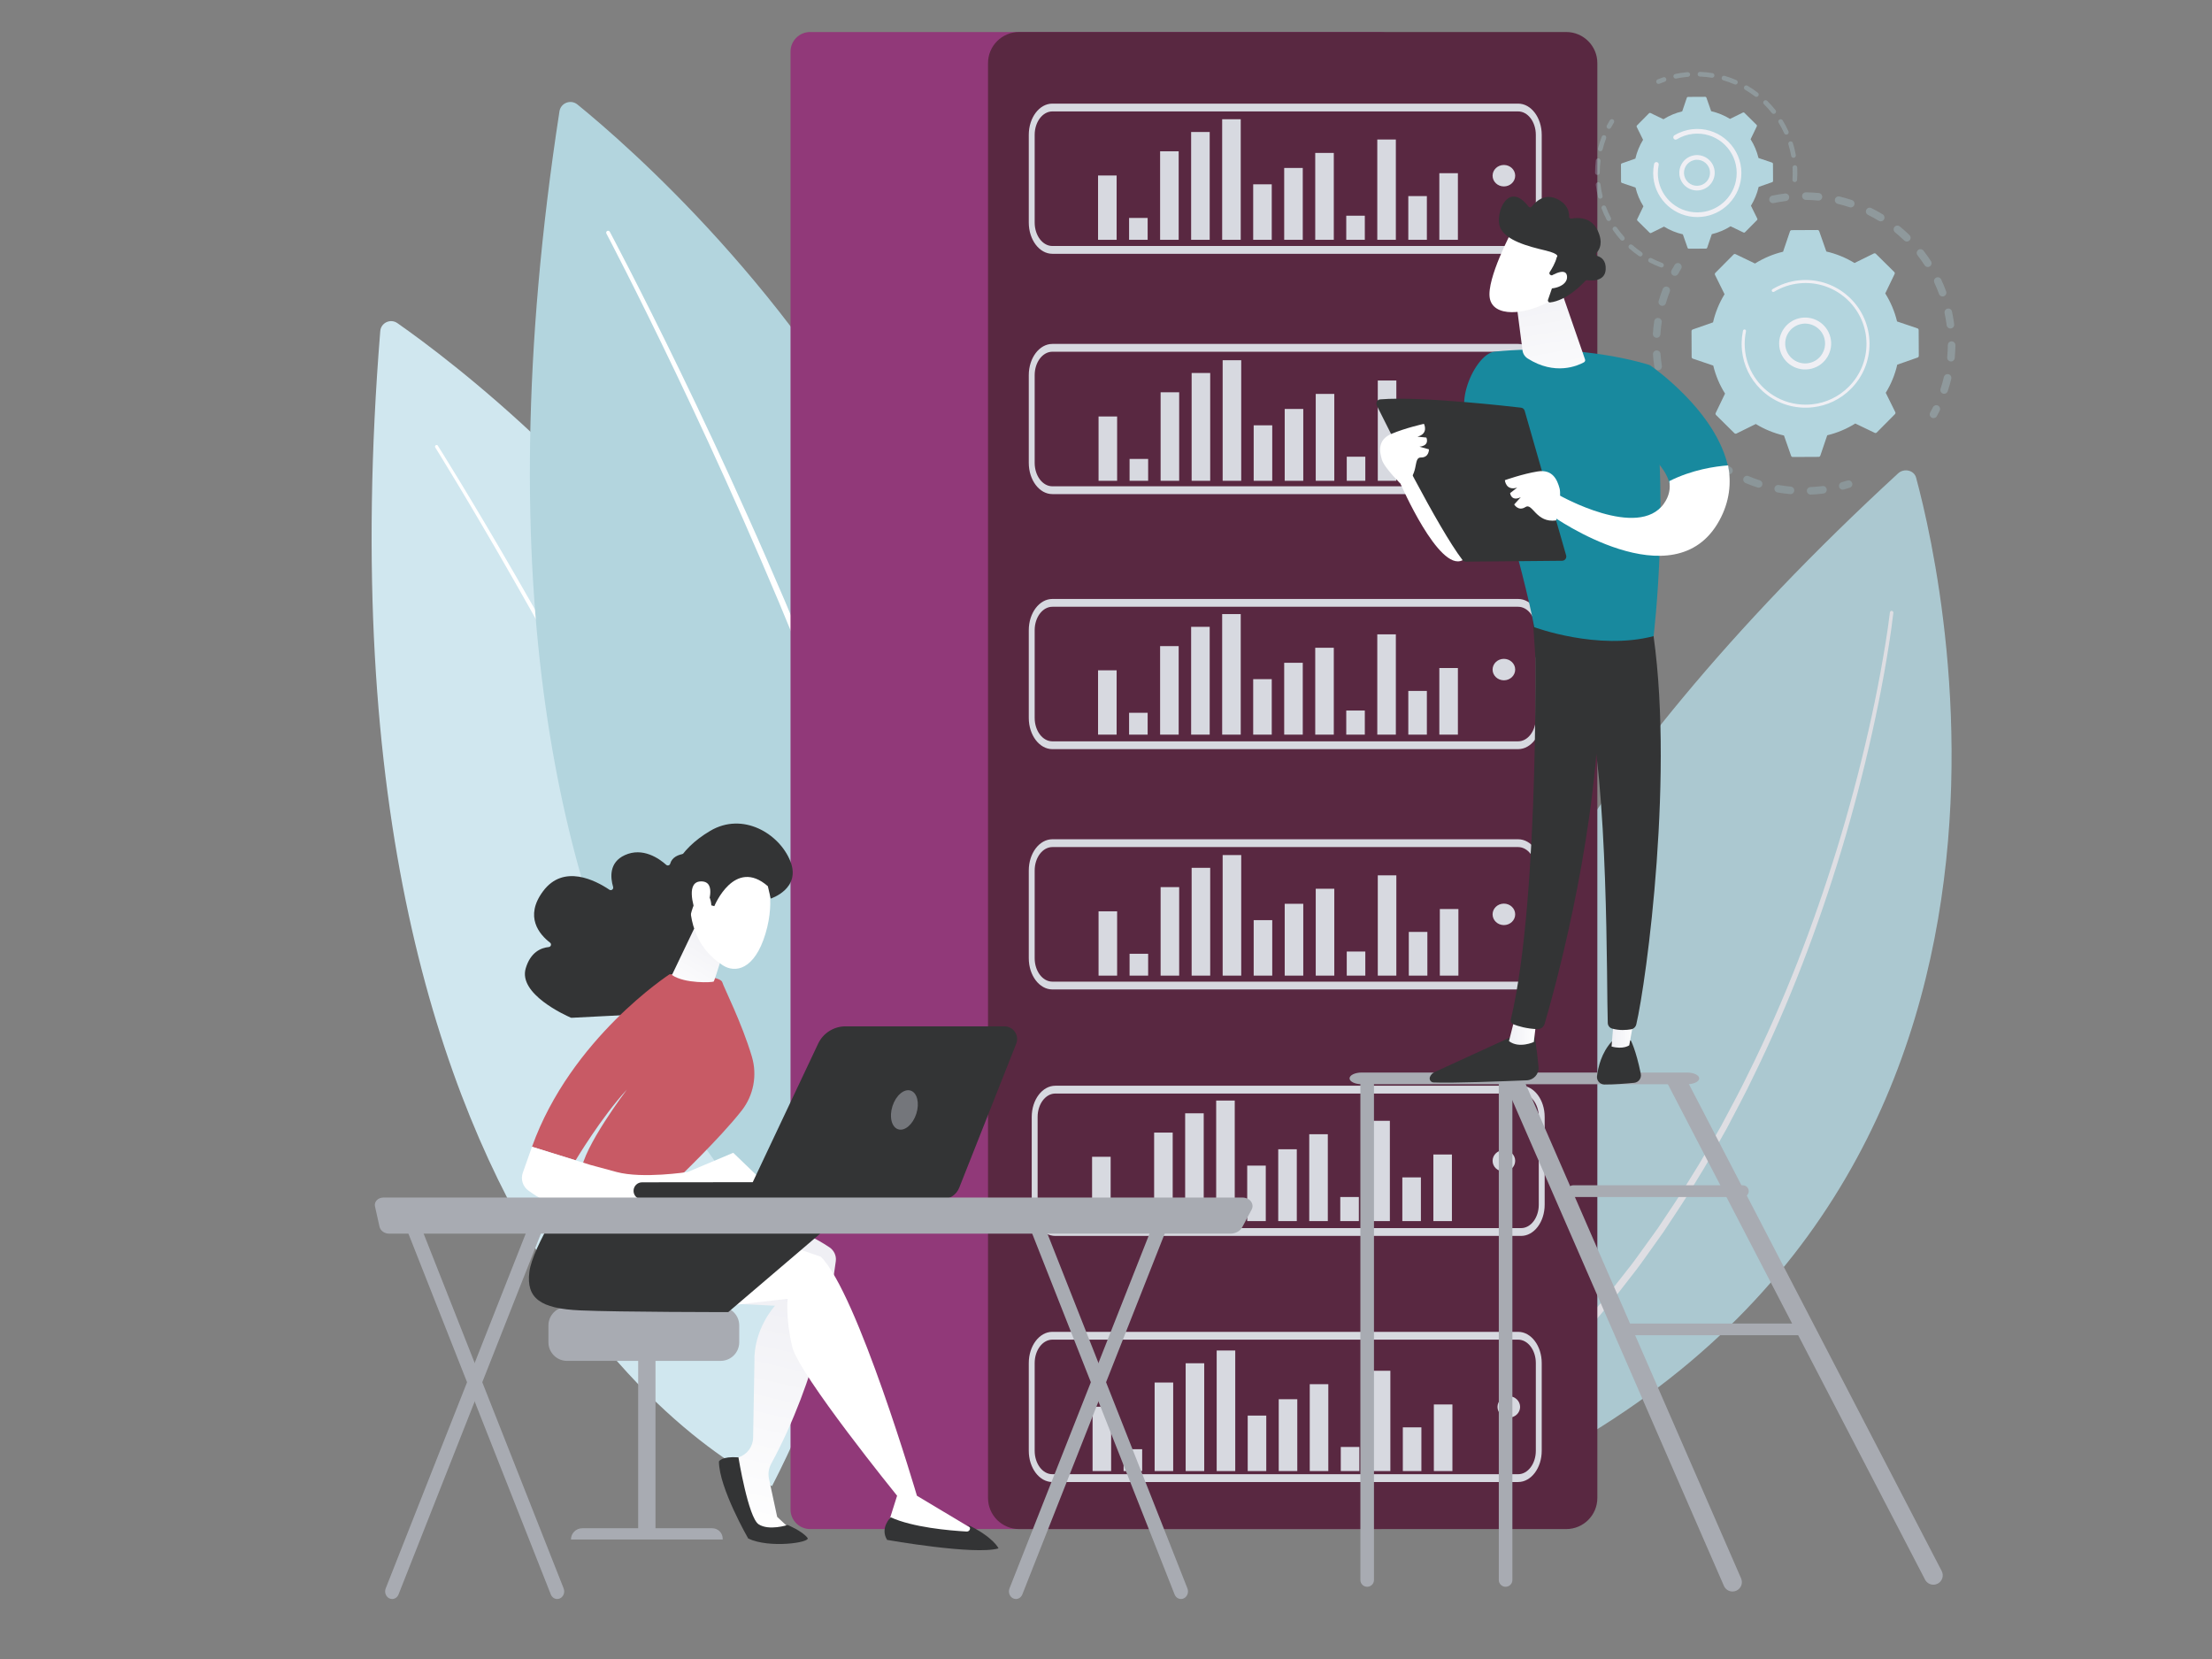 <?xml version="1.0" encoding="utf-8"?>
<svg xmlns="http://www.w3.org/2000/svg" fill="none" height="375" viewBox="0 0 500 375" width="500">
<rect x="0" y="0" width="500" height="375" fill="#808080" stroke="none"/>
<path d="M89.823 73.036C113.645 89.713 248.302 192.411 174.507 335.922C174.507 335.922 68.43 291.104 85.955 74.844C86.108 72.952 88.266 71.948 89.823 73.038V73.036Z" fill="#D0E7EF"/>
<g style="mix-blend-mode:soft-light">
<path d="M98.986 100.768C98.986 100.768 106.419 112.553 116.852 130.65C118.15 132.915 119.501 135.276 120.899 137.718C122.28 140.171 123.707 142.707 125.174 145.316C126.623 147.932 128.13 150.613 129.63 153.372C130.384 154.751 131.146 156.144 131.916 157.55C132.676 158.962 133.443 160.386 134.217 161.823C137.318 167.568 140.444 173.546 143.588 179.637C145.137 182.695 146.701 185.776 148.27 188.869C149.799 191.981 151.372 195.088 152.88 198.228C154.389 201.368 155.924 204.492 157.379 207.642C158.116 209.213 158.85 210.78 159.583 212.343C160.313 213.908 161.012 215.479 161.725 217.038C162.432 218.599 163.137 220.155 163.838 221.702C164.519 223.259 165.197 224.807 165.872 226.346C167.239 229.417 168.516 232.483 169.78 235.493C172.304 241.518 174.627 247.392 176.734 252.999C178.835 258.608 180.724 263.951 182.344 268.925C183.194 271.398 183.905 273.802 184.6 276.083C184.948 277.224 185.286 278.335 185.614 279.415C185.93 280.5 186.205 281.563 186.49 282.587C187.037 284.642 187.597 286.552 188.033 288.341C188.459 290.133 188.85 291.779 189.201 293.265C189.376 294.009 189.541 294.713 189.698 295.376C189.83 296.045 189.954 296.67 190.069 297.253C190.299 298.418 190.496 299.41 190.653 300.212C190.969 301.82 191.14 302.677 191.14 302.677C191.23 303.136 190.932 303.58 190.472 303.67C190.012 303.76 189.569 303.462 189.478 303.003V302.999L189.47 302.964C189.47 302.964 189.306 302.113 188.999 300.52C188.846 299.724 188.656 298.739 188.434 297.584C188.322 297.006 188.202 296.386 188.074 295.723C187.923 295.064 187.762 294.366 187.591 293.626C187.248 292.15 186.867 290.514 186.452 288.733C186.028 286.954 185.48 285.052 184.944 283.008C184.667 281.988 184.396 280.931 184.088 279.853C183.766 278.776 183.434 277.67 183.094 276.532C182.413 274.259 181.716 271.864 180.879 269.397C179.289 264.437 177.429 259.109 175.361 253.507C173.285 247.908 170.996 242.04 168.504 236.019C167.255 233.008 165.994 229.945 164.645 226.876C163.979 225.336 163.31 223.789 162.636 222.231C161.943 220.684 161.248 219.129 160.547 217.566C159.842 216.006 159.151 214.434 158.43 212.869C157.705 211.305 156.979 209.736 156.25 208.165C154.811 205.016 153.289 201.888 151.798 198.746C150.306 195.604 148.751 192.493 147.235 189.379C145.681 186.282 144.134 183.197 142.6 180.137C139.486 174.04 136.389 168.052 133.318 162.3C132.55 160.86 131.79 159.435 131.038 158.021C130.276 156.612 129.52 155.216 128.774 153.837C127.287 151.072 125.795 148.389 124.357 145.767C122.902 143.154 121.488 140.615 120.12 138.157C118.733 135.71 117.392 133.346 116.106 131.075C113.517 126.545 111.122 122.405 108.971 118.749C106.827 115.091 104.932 111.918 103.367 109.307C100.229 104.091 98.387 101.141 98.387 101.141C98.283 100.972 98.334 100.753 98.501 100.647C98.67 100.543 98.89 100.592 98.994 100.76L98.986 100.768Z" fill="white"/>
</g>
<path d="M130.517 23.615C153.459 42.278 282.533 156.33 197.129 296.523C197.129 296.523 92.802 243.285 126.46 25.166C126.755 23.258 129.019 22.397 130.517 23.617V23.615Z" fill="#B3D5DE"/>
<g style="mix-blend-mode:soft-light">
<path d="M137.838 52.389C137.838 52.389 144.519 64.888 153.784 84.01C156.101 88.789 158.579 93.983 161.158 99.496C163.728 105.013 166.422 110.839 169.126 116.903C171.852 122.958 174.587 129.251 177.333 135.661C178.682 138.875 180.043 142.115 181.407 145.369C182.733 148.638 184.102 151.906 185.402 155.201C186.702 158.495 188.033 161.779 189.28 165.079C189.912 166.727 190.543 168.37 191.173 170.01C191.786 171.655 192.395 173.297 193.003 174.931C193.606 176.566 194.209 178.196 194.806 179.818C195.383 181.448 195.959 183.068 196.53 184.68C197.693 187.894 198.765 191.099 199.827 194.247C201.948 200.544 203.876 206.675 205.605 212.52C207.327 218.366 208.854 223.924 210.135 229.09C210.818 231.663 211.364 234.154 211.902 236.521C212.171 237.704 212.432 238.857 212.688 239.977C212.929 241.101 213.131 242.199 213.344 243.26C213.75 245.386 214.178 247.367 214.49 249.214C214.791 251.064 215.068 252.764 215.317 254.298C215.441 255.067 215.557 255.792 215.667 256.477C215.751 257.165 215.832 257.81 215.906 258.411C216.055 259.611 216.181 260.631 216.283 261.458C216.487 263.114 216.597 263.996 216.597 263.996C216.666 264.557 216.268 265.069 215.706 265.138C215.144 265.206 214.632 264.808 214.563 264.247V264.241L214.557 264.198C214.557 264.198 214.453 263.325 214.261 261.686C214.164 260.866 214.045 259.856 213.903 258.669C213.833 258.075 213.758 257.438 213.677 256.755C213.573 256.077 213.459 255.357 213.342 254.596C213.102 253.074 212.837 251.387 212.548 249.552C212.25 247.718 211.833 245.749 211.441 243.637C211.235 242.581 211.04 241.491 210.806 240.373C210.559 239.259 210.304 238.112 210.043 236.933C209.52 234.578 208.99 232.099 208.324 229.535C207.077 224.389 205.585 218.847 203.9 213.016C202.207 207.185 200.318 201.064 198.237 194.774C197.192 191.63 196.141 188.43 194.998 185.215C194.437 183.605 193.871 181.985 193.304 180.357C192.715 178.735 192.124 177.108 191.53 175.472C190.932 173.838 190.333 172.197 189.73 170.551C189.109 168.912 188.489 167.268 187.866 165.621C186.639 162.32 185.327 159.035 184.045 155.738C182.762 152.441 181.413 149.172 180.107 145.9C178.76 142.645 177.419 139.403 176.088 136.184C173.38 129.769 170.68 123.47 167.989 117.406C165.319 111.334 162.658 105.499 160.119 99.974C157.57 94.453 155.123 89.25 152.833 84.463C143.676 65.309 137.07 52.793 137.07 52.793C136.959 52.581 137.039 52.318 137.251 52.206C137.463 52.094 137.724 52.177 137.836 52.387L137.838 52.389Z" fill="white"/>
</g>
<g opacity="0.85">
<path d="M433.11 107.956C439.985 133.354 473.353 282.835 324.985 340.986C324.985 340.986 275.207 248.527 429.055 106.997C430.4 105.759 432.662 106.297 433.11 107.956Z" fill="#B3D5DE"/>
<path d="M427.973 138.522C427.44 143.086 426.704 147.597 425.903 152.102C425.51 154.355 425.058 156.597 424.624 158.84C424.149 161.076 423.711 163.32 423.197 165.546C421.211 174.468 418.902 183.313 416.267 192.054C410.98 209.527 404.494 226.644 396.484 243.021C394.536 247.143 392.364 251.148 390.253 255.184C387.999 259.14 385.825 263.147 383.394 266.997C381.079 270.921 378.502 274.675 376.006 278.482C374.701 280.345 373.363 282.186 372.044 284.04C371.374 284.96 370.736 285.903 370.041 286.803L367.947 289.498L365.854 292.193C365.155 293.091 364.47 293.999 363.719 294.854L359.311 300.063C358.94 300.495 358.582 300.936 358.201 301.359L357.043 302.611L354.726 305.115C353.176 306.78 351.662 308.481 350.011 310.046L345.148 314.833C343.489 316.386 341.767 317.873 340.078 319.397L337.533 321.668C336.661 322.398 335.766 323.1 334.884 323.816L329.568 328.095C329.174 328.413 328.592 328.344 328.268 327.942C327.946 327.54 328.005 326.954 328.4 326.636H328.404L328.441 326.605L333.727 322.392C334.605 321.686 335.497 320.995 336.365 320.278L338.898 318.038C340.579 316.536 342.295 315.072 343.947 313.539L348.791 308.816C350.439 307.273 351.949 305.594 353.492 303.948L355.804 301.475L356.96 300.238C357.339 299.82 357.697 299.383 358.068 298.955L362.471 293.807C363.221 292.961 363.906 292.063 364.603 291.175L366.696 288.509L368.79 285.842C369.485 284.952 370.123 284.016 370.793 283.106C372.114 281.271 373.452 279.447 374.76 277.603C377.259 273.832 379.84 270.111 382.161 266.22C384.598 262.402 386.779 258.426 389.044 254.502C391.164 250.495 393.346 246.517 395.306 242.424C403.363 226.16 409.91 209.132 415.267 191.736C417.936 183.032 420.283 174.222 422.307 165.334C422.832 163.116 423.279 160.88 423.762 158.652C424.206 156.416 424.668 154.183 425.07 151.939C425.891 147.456 426.649 142.947 427.197 138.43V138.42C427.224 138.204 427.419 138.053 427.633 138.083C427.847 138.112 428 138.31 427.975 138.524L427.973 138.522Z" fill="#EFEFF4"/>
</g>
<path d="M183.13 345.63H311.981C314.434 345.63 316.421 343.645 316.421 341.196L316.421 11.671C316.421 9.222 314.434 7.237 311.981 7.237H183.13C180.677 7.237 178.69 9.222 178.69 11.671L178.69 341.196C178.69 343.645 180.677 345.63 183.13 345.63Z" fill="#913979"/>
<path d="M230.367 345.63H354.027C357.913 345.63 361.063 342.484 361.063 338.603L361.063 14.264C361.063 10.383 357.913 7.237 354.027 7.237H230.367C226.481 7.237 223.331 10.383 223.331 14.264L223.331 338.603C223.331 342.484 226.481 345.63 230.367 345.63Z" fill="#592841"/>
<path d="M232.545 50.307V30.481C232.545 26.588 234.937 23.421 237.876 23.421H343.16C346.099 23.421 348.491 26.588 348.491 30.481V50.307C348.491 54.2 346.099 57.368 343.16 57.368H237.876C234.937 57.368 232.545 54.2 232.545 50.307ZM237.876 25.186C235.671 25.186 233.878 27.561 233.878 30.481V50.307C233.878 53.228 235.671 55.603 237.876 55.603H343.16C345.365 55.603 347.158 53.228 347.158 50.307V30.481C347.158 27.561 345.365 25.186 343.16 25.186H237.876Z" fill="#D7D9E0"/>
<path d="M232.545 104.626V84.8C232.545 80.907 234.937 77.74 237.876 77.74H343.16C346.099 77.74 348.491 80.907 348.491 84.8V104.626C348.491 108.519 346.099 111.687 343.16 111.687H237.876C234.937 111.687 232.545 108.519 232.545 104.626ZM237.876 79.505C235.671 79.505 233.878 81.88 233.878 84.8V104.626C233.878 107.547 235.671 109.922 237.876 109.922H343.16C345.365 109.922 347.158 107.547 347.158 104.626V84.8C347.158 81.88 345.365 79.505 343.16 79.505H237.876Z" fill="#D7D9E0"/>
<path d="M232.545 162.274V142.448C232.545 138.555 234.937 135.388 237.876 135.388H343.16C346.099 135.388 348.491 138.555 348.491 142.448V162.274C348.491 166.167 346.099 169.335 343.16 169.335H237.876C234.937 169.335 232.545 166.167 232.545 162.274ZM237.876 137.153C235.671 137.153 233.878 139.528 233.878 142.448V162.274C233.878 165.195 235.671 167.57 237.876 167.57H343.16C345.365 167.57 347.158 165.195 347.158 162.274V142.448C347.158 139.528 345.365 137.153 343.16 137.153H237.876Z" fill="#D7D9E0"/>
<path d="M232.545 216.593V196.767C232.545 192.874 234.937 189.707 237.876 189.707H343.16C346.099 189.707 348.491 192.874 348.491 196.767V216.593C348.491 220.486 346.099 223.654 343.16 223.654H237.876C234.937 223.654 232.545 220.486 232.545 216.593ZM237.876 191.472C235.671 191.472 233.878 193.847 233.878 196.767V216.593C233.878 219.513 235.671 221.888 237.876 221.888H343.16C345.365 221.888 347.158 219.513 347.158 216.593V196.767C347.158 193.847 345.365 191.472 343.16 191.472H237.876Z" fill="#D7D9E0"/>
<path d="M233.211 272.306V252.479C233.211 248.586 235.603 245.419 238.542 245.419H343.826C346.765 245.419 349.157 248.586 349.157 252.479V272.306C349.157 276.199 346.765 279.366 343.826 279.366H238.542C235.603 279.366 233.211 276.199 233.211 272.306ZM238.542 247.184C236.337 247.184 234.544 249.559 234.544 252.479V272.306C234.544 275.226 236.337 277.601 238.542 277.601H343.826C346.031 277.601 347.824 275.226 347.824 272.306V252.479C347.824 249.559 346.031 247.184 343.826 247.184H238.542Z" fill="#D7D9E0"/>
<path d="M232.545 327.934V308.108C232.545 304.215 234.937 301.048 237.876 301.048H343.16C346.099 301.048 348.491 304.215 348.491 308.108V327.934C348.491 331.827 346.099 334.995 343.16 334.995H237.876C234.937 334.995 232.545 331.827 232.545 327.934ZM237.876 302.813C235.671 302.813 233.878 305.188 233.878 308.108V327.934C233.878 330.855 235.671 333.23 237.876 333.23H343.16C345.365 333.23 347.158 330.855 347.158 327.934V308.108C347.158 305.188 345.365 302.813 343.16 302.813H237.876Z" fill="#D7D9E0"/>
<path d="M339.939 42.141C341.35 42.141 342.494 41.054 342.494 39.715C342.494 38.375 341.35 37.289 339.939 37.289C338.528 37.289 337.384 38.375 337.384 39.715C337.384 41.054 338.528 42.141 339.939 42.141Z" fill="#D7D9E0"/>
<path d="M339.939 97.138C341.35 97.138 342.494 96.052 342.494 94.712C342.494 93.372 341.35 92.286 339.939 92.286C338.528 92.286 337.384 93.372 337.384 94.712C337.384 96.052 338.528 97.138 339.939 97.138Z" fill="#D7D9E0"/>
<path d="M339.939 153.776C341.35 153.776 342.494 152.69 342.494 151.35C342.494 150.01 341.35 148.924 339.939 148.924C338.528 148.924 337.384 150.01 337.384 151.35C337.384 152.69 338.528 153.776 339.939 153.776Z" fill="#D7D9E0"/>
<path d="M339.939 209.107C341.35 209.107 342.494 208.021 342.494 206.681C342.494 205.341 341.35 204.255 339.939 204.255C338.528 204.255 337.384 205.341 337.384 206.681C337.384 208.021 338.528 209.107 339.939 209.107Z" fill="#D7D9E0"/>
<path d="M339.939 264.817C341.35 264.817 342.494 263.731 342.494 262.391C342.494 261.052 341.35 259.965 339.939 259.965C338.528 259.965 337.384 261.052 337.384 262.391C337.384 263.731 338.528 264.817 339.939 264.817Z" fill="#D7D9E0"/>
<path d="M341.049 320.446C342.46 320.446 343.604 319.36 343.604 318.02C343.604 316.68 342.46 315.594 341.049 315.594C339.638 315.594 338.494 316.68 338.494 318.02C338.494 319.36 339.638 320.446 341.049 320.446Z" fill="#D7D9E0"/>
<path d="M324.108 332.518H328.304V317.463H324.108V332.518Z" fill="#D7D9E0"/>
<path d="M317.095 332.52H321.292V322.639H317.095V332.52Z" fill="#D7D9E0"/>
<path d="M310.081 332.518H314.277V309.848H310.081V332.518Z" fill="#D7D9E0"/>
<path d="M303.07 332.518H307.267V327.071H303.07V332.518Z" fill="#D7D9E0"/>
<path d="M296.056 332.52H300.252V312.882H296.056V332.52Z" fill="#D7D9E0"/>
<path d="M289.044 332.518H293.24V316.279H289.044V332.518Z" fill="#D7D9E0"/>
<path d="M282.031 332.52H286.227V319.977H282.031V332.52Z" fill="#D7D9E0"/>
<path d="M275.018 332.52H279.215V305.268H275.018V332.52Z" fill="#D7D9E0"/>
<path d="M268.006 332.52H272.202V308.151H268.006V332.52Z" fill="#D7D9E0"/>
<path d="M260.992 332.518H265.188V312.509H260.992V332.518Z" fill="#D7D9E0"/>
<path d="M253.979 332.52H258.175V327.579H253.979V332.52Z" fill="#D7D9E0"/>
<path d="M246.965 332.518H251.161V317.979H246.965V332.518Z" fill="#D7D9E0"/>
<path d="M323.996 276.018H328.192V260.964H323.996V276.018Z" fill="#D7D9E0"/>
<path d="M316.983 276.018H321.18V266.137H316.983V276.018Z" fill="#D7D9E0"/>
<path d="M309.969 276.018H314.166V253.348H309.969V276.018Z" fill="#D7D9E0"/>
<path d="M302.956 276.018H307.153V270.572H302.956V276.018Z" fill="#D7D9E0"/>
<path d="M295.942 276.018H300.138V256.38H295.942V276.018Z" fill="#D7D9E0"/>
<path d="M288.931 276.018H293.128V259.779H288.931V276.018Z" fill="#D7D9E0"/>
<path d="M281.919 276.018H286.115V263.476H281.919V276.018Z" fill="#D7D9E0"/>
<path d="M274.905 276.018H279.101V248.767H274.905V276.018Z" fill="#D7D9E0"/>
<path d="M267.892 276.018H272.088V251.65H267.892V276.018Z" fill="#D7D9E0"/>
<path d="M260.88 276.02H265.076V256.011H260.88V276.02Z" fill="#D7D9E0"/>
<path d="M253.867 276.018H258.063V271.078H253.867V276.018Z" fill="#D7D9E0"/>
<path d="M246.853 276.018H251.049V261.479H246.853V276.018Z" fill="#D7D9E0"/>
<path d="M325.461 220.531H329.657V205.477H325.461V220.531Z" fill="#D7D9E0"/>
<path d="M318.446 220.531H322.643V210.651H318.446V220.531Z" fill="#D7D9E0"/>
<path d="M311.434 220.531H315.63V197.861H311.434V220.531Z" fill="#D7D9E0"/>
<path d="M304.419 220.531H308.616V215.085H304.419V220.531Z" fill="#D7D9E0"/>
<path d="M297.408 220.531H301.605V200.893H297.408V220.531Z" fill="#D7D9E0"/>
<path d="M290.394 220.531H294.591V204.292H290.394V220.531Z" fill="#D7D9E0"/>
<path d="M283.382 220.531H287.578V207.989H283.382V220.531Z" fill="#D7D9E0"/>
<path d="M276.369 220.531H280.566V193.28H276.369V220.531Z" fill="#D7D9E0"/>
<path d="M269.357 220.531H273.553V196.163H269.357V220.531Z" fill="#D7D9E0"/>
<path d="M262.345 220.533H266.541V200.524H262.345V220.533Z" fill="#D7D9E0"/>
<path d="M255.33 220.531H259.526V215.591H255.33V220.531Z" fill="#D7D9E0"/>
<path d="M248.318 220.533H252.514V205.994H248.318V220.533Z" fill="#D7D9E0"/>
<path d="M325.347 166.056H329.543V151.001H325.347V166.056Z" fill="#D7D9E0"/>
<path d="M318.334 166.058H322.53V156.177H318.334V166.058Z" fill="#D7D9E0"/>
<path d="M311.322 166.056H315.518V143.386H311.322V166.056Z" fill="#D7D9E0"/>
<path d="M304.307 166.056H308.503V160.609H304.307V166.056Z" fill="#D7D9E0"/>
<path d="M297.295 166.058H301.491V146.42H297.295V166.058Z" fill="#D7D9E0"/>
<path d="M290.28 166.056H294.477V149.817H290.28V166.056Z" fill="#D7D9E0"/>
<path d="M283.27 166.058H287.466V153.516H283.27V166.058Z" fill="#D7D9E0"/>
<path d="M276.258 166.058H280.454V138.806H276.258V166.058Z" fill="#D7D9E0"/>
<path d="M269.243 166.056H273.439V141.687H269.243V166.056Z" fill="#D7D9E0"/>
<path d="M262.231 166.056H266.427V146.047H262.231V166.056Z" fill="#D7D9E0"/>
<path d="M255.218 166.058H259.414V161.117H255.218V166.058Z" fill="#D7D9E0"/>
<path d="M248.205 166.056H252.402V151.517H248.205V166.056Z" fill="#D7D9E0"/>
<path d="M325.461 108.68H329.657V93.625H325.461V108.68Z" fill="#D7D9E0"/>
<path d="M318.446 108.678H322.643V98.797H318.446V108.678Z" fill="#D7D9E0"/>
<path d="M311.434 108.68H315.63V86.01H311.434V108.68Z" fill="#D7D9E0"/>
<path d="M304.419 108.68H308.616V103.233H304.419V108.68Z" fill="#D7D9E0"/>
<path d="M297.408 108.678H301.605V89.04H297.408V108.678Z" fill="#D7D9E0"/>
<path d="M290.394 108.68H294.591V92.441H290.394V108.68Z" fill="#D7D9E0"/>
<path d="M283.382 108.68H287.578V96.138H283.382V108.68Z" fill="#D7D9E0"/>
<path d="M276.369 108.678H280.566V81.426H276.369V108.678Z" fill="#D7D9E0"/>
<path d="M269.357 108.68H273.553V84.311H269.357V108.68Z" fill="#D7D9E0"/>
<path d="M262.345 108.68H266.541V88.671H262.345V108.68Z" fill="#D7D9E0"/>
<path d="M255.33 108.678H259.526V103.737H255.33V108.678Z" fill="#D7D9E0"/>
<path d="M248.318 108.68H252.514V94.141H248.318V108.68Z" fill="#D7D9E0"/>
<path d="M325.347 54.205H329.543V39.15H325.347V54.205Z" fill="#D7D9E0"/>
<path d="M318.334 54.205H322.53V44.324H318.334V54.205Z" fill="#D7D9E0"/>
<path d="M311.322 54.205H315.518V31.535H311.322V54.205Z" fill="#D7D9E0"/>
<path d="M304.307 54.205H308.503V48.758H304.307V54.205Z" fill="#D7D9E0"/>
<path d="M297.295 54.205H301.491V34.567H297.295V54.205Z" fill="#D7D9E0"/>
<path d="M290.28 54.205H294.477V37.966H290.28V54.205Z" fill="#D7D9E0"/>
<path d="M283.27 54.205H287.466V41.663H283.27V54.205Z" fill="#D7D9E0"/>
<path d="M276.258 54.205H280.454V26.953H276.258V54.205Z" fill="#D7D9E0"/>
<path d="M269.243 54.205H273.439V29.836H269.243V54.205Z" fill="#D7D9E0"/>
<path d="M262.231 54.205H266.427V34.196H262.231V54.205Z" fill="#D7D9E0"/>
<path d="M255.218 54.205H259.414V49.264H255.218V54.205Z" fill="#D7D9E0"/>
<path d="M248.205 54.206H252.402V39.668H248.205V54.206Z" fill="#D7D9E0"/>
<g opacity="0.3">
<path d="M399.915 45.151C399.87 44.722 400.155 44.318 400.589 44.226C401.535 44.024 402.505 43.861 403.47 43.739C403.939 43.681 404.367 44.012 404.426 44.483C404.426 44.489 404.426 44.495 404.426 44.498C404.475 44.961 404.145 45.379 403.68 45.438C402.763 45.554 401.842 45.709 400.942 45.901C400.479 45.999 400.023 45.705 399.925 45.242C399.919 45.212 399.913 45.183 399.911 45.154L399.915 45.151ZM407.344 44.42C407.34 44.387 407.338 44.353 407.34 44.318C407.346 43.845 407.735 43.467 408.208 43.473C409.18 43.484 410.162 43.537 411.124 43.632C411.596 43.677 411.939 44.094 411.894 44.567C411.849 45.038 411.429 45.381 410.957 45.336C410.042 45.248 409.11 45.197 408.187 45.185C407.749 45.179 407.389 44.846 407.344 44.42ZM414.751 45.338C414.741 45.244 414.747 45.146 414.771 45.048C414.883 44.589 415.344 44.304 415.804 44.416C416.746 44.644 417.693 44.914 418.612 45.22C419.062 45.371 419.303 45.856 419.154 46.303C419.005 46.752 418.518 46.993 418.07 46.844C417.196 46.552 416.299 46.295 415.403 46.079C415.042 45.993 414.789 45.687 414.751 45.338ZM421.768 47.889C421.752 47.733 421.778 47.57 421.852 47.419C422.062 46.995 422.577 46.822 423.001 47.034C423.871 47.466 424.731 47.94 425.56 48.446C425.962 48.694 426.092 49.219 425.846 49.623C425.601 50.027 425.073 50.155 424.668 49.907C423.881 49.429 423.064 48.978 422.237 48.568C421.966 48.433 421.797 48.172 421.768 47.891V47.889ZM428.038 51.937C428.014 51.718 428.075 51.49 428.226 51.306C428.527 50.939 429.067 50.886 429.432 51.186C430.182 51.798 430.915 52.451 431.614 53.128C431.954 53.457 431.961 53.999 431.633 54.338C431.304 54.677 430.762 54.685 430.422 54.356C429.758 53.712 429.061 53.093 428.35 52.51C428.167 52.361 428.063 52.155 428.04 51.937H428.038ZM433.254 57.27C433.224 56.986 433.336 56.693 433.58 56.503C433.953 56.213 434.491 56.28 434.781 56.652C435.378 57.417 435.948 58.215 436.478 59.027C436.737 59.423 436.623 59.953 436.227 60.212C435.83 60.469 435.3 60.357 435.041 59.961C434.538 59.19 433.996 58.429 433.428 57.703C433.326 57.572 433.269 57.421 433.252 57.268L433.254 57.27ZM438.601 88.242C438.589 88.124 438.601 88.003 438.64 87.883C438.931 87.01 439.186 86.114 439.4 85.218C439.51 84.759 439.971 84.474 440.433 84.584C440.892 84.694 441.177 85.155 441.067 85.616C440.841 86.559 440.572 87.504 440.266 88.424C440.117 88.873 439.632 89.117 439.182 88.968C438.852 88.858 438.634 88.569 438.599 88.246L438.601 88.242ZM437.155 63.62C437.118 63.267 437.305 62.914 437.644 62.756C438.073 62.556 438.583 62.74 438.783 63.167C439.196 64.044 439.573 64.95 439.907 65.86C440.068 66.305 439.842 66.796 439.398 66.959C438.954 67.121 438.461 66.894 438.298 66.451C437.98 65.588 437.621 64.727 437.232 63.893C437.191 63.805 437.165 63.713 437.155 63.62ZM440.14 80.946C440.134 80.889 440.134 80.832 440.14 80.773C440.227 79.858 440.276 78.926 440.286 78.004C440.29 77.531 440.678 77.153 441.152 77.157C441.625 77.163 442.008 77.549 442 78.022C441.99 78.993 441.939 79.973 441.847 80.936C441.802 81.407 441.383 81.752 440.912 81.707C440.5 81.668 440.184 81.342 440.14 80.946ZM439.537 70.683C439.492 70.253 439.777 69.849 440.209 69.757C440.672 69.657 441.128 69.951 441.228 70.414C441.432 71.359 441.597 72.328 441.721 73.289C441.721 73.295 441.721 73.301 441.723 73.307C441.772 73.768 441.442 74.188 440.979 74.246C440.509 74.305 440.079 73.974 440.021 73.505C439.905 72.591 439.746 71.671 439.551 70.773C439.545 70.744 439.539 70.712 439.537 70.683Z" fill="#B3D5DE"/>
<path d="M436.195 93.749C436.177 93.582 436.209 93.408 436.295 93.247C436.507 92.861 436.716 92.463 436.914 92.064C437.124 91.641 437.639 91.468 438.063 91.678C438.487 91.888 438.66 92.402 438.45 92.826C438.241 93.243 438.023 93.663 437.8 94.069C437.572 94.483 437.051 94.636 436.637 94.408C436.382 94.269 436.225 94.016 436.197 93.747L436.195 93.749Z" fill="#B3D5DE"/>
</g>
<g opacity="0.3">
<path d="M415.682 109.91C415.639 109.5 415.898 109.106 416.31 108.994C416.736 108.878 417.168 108.753 417.591 108.619C418.042 108.476 418.523 108.727 418.667 109.178C418.81 109.631 418.559 110.11 418.107 110.253C417.661 110.394 417.208 110.528 416.758 110.649C416.301 110.773 415.831 110.504 415.707 110.047C415.696 110.002 415.688 109.957 415.682 109.912V109.91Z" fill="#A4C9D2"/>
<path d="M373.739 81.3C373.697 80.907 373.662 80.515 373.633 80.119C373.599 79.648 373.953 79.238 374.426 79.203C374.897 79.17 375.31 79.525 375.343 79.995C375.41 80.909 375.512 81.817 375.651 82.708C375.724 83.174 375.404 83.612 374.937 83.686C374.469 83.759 374.031 83.439 373.957 82.972C373.87 82.423 373.798 81.861 373.737 81.302L373.739 81.3ZM373.617 75.6C373.611 75.553 373.611 75.504 373.613 75.455C373.674 74.502 373.776 73.541 373.915 72.6C373.984 72.133 374.42 71.809 374.889 71.878C375.357 71.946 375.683 72.384 375.612 72.851C375.479 73.745 375.382 74.659 375.325 75.565C375.296 76.036 374.887 76.394 374.416 76.365C373.994 76.338 373.662 76.01 373.619 75.602L373.617 75.6ZM374.962 87.362C374.919 86.96 375.166 86.573 375.567 86.452C376.021 86.316 376.498 86.573 376.635 87.024C376.896 87.891 377.197 88.756 377.531 89.6C377.703 90.039 377.489 90.537 377.05 90.71C376.61 90.884 376.111 90.668 375.938 90.229C375.587 89.341 375.268 88.429 374.995 87.517C374.98 87.464 374.97 87.413 374.964 87.36L374.962 87.362ZM374.887 68.371C374.876 68.263 374.885 68.151 374.917 68.04C375.186 67.124 375.496 66.21 375.842 65.319C376.013 64.878 376.51 64.66 376.949 64.831C377.391 65.002 377.611 65.498 377.438 65.937C377.11 66.781 376.816 67.651 376.561 68.52C376.427 68.973 375.952 69.234 375.498 69.101C375.155 69.001 374.923 68.704 374.887 68.369V68.371ZM377.841 94.106C377.806 93.777 377.965 93.444 378.273 93.271C378.685 93.04 379.208 93.185 379.441 93.597C379.885 94.383 380.37 95.163 380.883 95.913C381.15 96.303 381.048 96.837 380.657 97.101C380.266 97.368 379.732 97.266 379.467 96.876C378.929 96.087 378.418 95.266 377.949 94.438C377.89 94.334 377.855 94.22 377.843 94.108L377.841 94.106ZM382.132 100.059C382.104 99.796 382.198 99.523 382.409 99.333C382.76 99.017 383.302 99.045 383.618 99.396C384.227 100.069 384.869 100.724 385.531 101.343C385.876 101.667 385.894 102.208 385.57 102.553C385.246 102.899 384.704 102.916 384.359 102.593C383.663 101.942 382.986 101.251 382.346 100.543C382.22 100.404 382.147 100.235 382.13 100.061L382.132 100.059ZM387.62 104.934C387.599 104.734 387.648 104.526 387.773 104.348C388.046 103.962 388.582 103.871 388.967 104.146C389.708 104.672 390.479 105.172 391.259 105.631C391.666 105.872 391.801 106.396 391.561 106.803C391.32 107.209 390.796 107.345 390.387 107.105C389.566 106.621 388.755 106.095 387.976 105.542C387.768 105.395 387.644 105.17 387.62 104.934ZM394.042 108.498C394.026 108.359 394.046 108.216 394.104 108.078C394.287 107.643 394.79 107.437 395.226 107.619C396.062 107.97 396.924 108.288 397.786 108.567C398.236 108.712 398.484 109.194 398.338 109.643C398.193 110.092 397.71 110.34 397.26 110.194C396.351 109.902 395.444 109.567 394.562 109.198C394.264 109.073 394.073 108.798 394.042 108.498ZM401.093 110.567C401.086 110.489 401.088 110.408 401.101 110.328C401.184 109.863 401.628 109.551 402.093 109.634C402.984 109.79 403.896 109.912 404.799 109.992C405.27 110.036 405.618 110.453 405.575 110.922C405.531 111.393 405.115 111.74 404.644 111.697C403.691 111.61 402.733 111.483 401.794 111.318C401.41 111.25 401.131 110.936 401.091 110.567H401.093ZM408.422 111.04C408.422 111.022 408.418 111.004 408.418 110.987C408.397 110.514 408.764 110.114 409.235 110.094C409.903 110.065 410.576 110.014 411.24 109.943C411.48 109.918 411.719 109.89 411.957 109.859C412.426 109.798 412.856 110.13 412.915 110.598C412.986 111.071 412.644 111.497 412.175 111.556C411.923 111.587 411.672 111.616 411.421 111.644C410.724 111.718 410.015 111.771 409.312 111.803C408.856 111.822 408.469 111.485 408.422 111.04Z" fill="#A4C9D2"/>
<path d="M377.731 61.583C377.713 61.414 377.745 61.238 377.833 61.077C378.059 60.671 378.296 60.263 378.54 59.865C378.787 59.461 379.314 59.334 379.718 59.581C380.123 59.828 380.25 60.353 380.003 60.757C379.771 61.138 379.545 61.524 379.331 61.909C379.101 62.322 378.581 62.471 378.167 62.242C377.913 62.101 377.758 61.852 377.731 61.583Z" fill="#A4C9D2"/>
</g>
<path d="M387.736 61.681C387.616 61.802 387.587 61.987 387.661 62.14L389.818 66.505C388.628 68.443 387.736 70.585 387.214 72.866L382.617 74.474C382.456 74.531 382.348 74.682 382.348 74.852L382.377 80.693C382.377 80.864 382.487 81.015 382.648 81.07L387.261 82.633C387.807 84.908 388.718 87.041 389.928 88.967L387.815 93.355C387.74 93.508 387.771 93.692 387.893 93.812L392.048 97.92C392.17 98.04 392.355 98.07 392.508 97.995L396.879 95.841C398.819 97.03 400.964 97.918 403.248 98.442L404.858 103.033C404.915 103.194 405.066 103.302 405.237 103.3L411.085 103.271C411.256 103.271 411.407 103.161 411.462 103L413.027 98.393C415.305 97.848 417.441 96.938 419.37 95.73L423.763 97.84C423.916 97.915 424.1 97.883 424.22 97.762L428.334 93.612C428.454 93.49 428.483 93.306 428.409 93.153L426.253 88.787C427.443 86.849 428.334 84.708 428.857 82.427L433.454 80.818C433.615 80.762 433.723 80.611 433.723 80.44L433.693 74.599C433.693 74.429 433.583 74.278 433.422 74.223L428.809 72.66C428.264 70.385 427.352 68.251 426.143 66.325L428.256 61.938C428.33 61.785 428.299 61.6 428.177 61.481L424.022 57.372C423.9 57.252 423.716 57.223 423.562 57.297L419.191 59.451C417.251 58.262 415.107 57.374 412.823 56.85L411.212 52.259C411.156 52.098 411.004 51.99 410.833 51.992L404.985 52.022C404.815 52.022 404.663 52.132 404.608 52.292L403.043 56.899C400.765 57.444 398.629 58.355 396.701 59.563L392.308 57.452C392.155 57.378 391.97 57.409 391.85 57.531L387.736 61.681Z" fill="#B3D5DE"/>
<path d="M402.191 78.265C401.889 75.42 403.715 72.699 406.57 71.964C409.708 71.156 412.919 73.048 413.728 76.183C414.121 77.701 413.897 79.281 413.098 80.631C412.301 81.98 411.024 82.941 409.502 83.331C406.364 84.139 403.154 82.247 402.344 79.113C402.272 78.83 402.221 78.546 402.191 78.265ZM412.519 77.183C412.495 76.963 412.456 76.743 412.399 76.526C411.778 74.123 409.316 72.672 406.91 73.29C404.505 73.909 403.049 76.367 403.67 78.771C404.291 81.174 406.753 82.625 409.159 82.007C410.325 81.707 411.303 80.972 411.916 79.936C412.413 79.095 412.619 78.136 412.519 77.183Z" fill="#EFEFF4"/>
<path d="M393.763 79.279C393.712 78.79 393.682 78.296 393.68 77.798C393.68 77.641 393.68 77.484 393.686 77.327C393.708 76.555 393.79 75.784 393.934 75.029C393.934 75.019 393.937 75.009 393.939 74.997C393.945 74.968 393.951 74.939 393.957 74.909C393.969 74.852 393.981 74.795 393.992 74.738C394.024 74.589 394.148 74.484 394.291 74.468C394.326 74.464 394.362 74.466 394.399 74.474C394.583 74.513 394.701 74.693 394.664 74.88C394.464 75.831 394.364 76.811 394.369 77.792C394.393 82.664 396.964 86.939 400.812 89.363C402.953 90.713 405.49 91.487 408.202 91.474C408.677 91.472 409.15 91.444 409.616 91.395C412.756 91.062 415.662 89.671 417.915 87.398C420.503 84.788 421.917 81.328 421.899 77.657C421.862 70.073 415.656 63.938 408.064 63.975C407.597 63.977 407.13 64.003 406.668 64.052C404.665 64.265 402.731 64.913 401.005 65.958C400.96 65.985 400.913 66.001 400.863 66.005C400.736 66.019 400.604 65.96 400.534 65.842C400.435 65.68 400.486 65.47 400.649 65.372C402.46 64.275 404.49 63.595 406.594 63.371C407.079 63.32 407.568 63.293 408.059 63.289C416.027 63.249 422.543 69.694 422.582 77.651C422.602 81.507 421.115 85.139 418.4 87.877C416.035 90.262 412.984 91.723 409.687 92.072C409.196 92.125 408.701 92.152 408.202 92.154C404.341 92.174 400.704 90.689 397.963 87.977C395.575 85.615 394.112 82.566 393.763 79.273V79.279Z" fill="#EFEFF4"/>
<g opacity="0.3">
<path d="M374.369 18.492C374.345 18.265 374.471 18.039 374.693 17.947C375.107 17.776 375.535 17.616 375.96 17.469C376.237 17.375 376.537 17.52 376.633 17.796C376.729 18.073 376.582 18.373 376.305 18.469C375.901 18.608 375.494 18.761 375.098 18.926C374.829 19.038 374.518 18.908 374.406 18.64C374.387 18.592 374.375 18.543 374.369 18.494V18.492Z" fill="#B3D5DE"/>
<path d="M378.259 17.292C378.232 17.026 378.408 16.777 378.675 16.72C379.433 16.561 380.207 16.439 380.975 16.357C381.136 16.339 381.299 16.323 381.462 16.31C381.753 16.286 382 16.518 382.035 16.792C382.061 17.082 381.845 17.339 381.552 17.363C381.397 17.377 381.24 17.39 381.087 17.408C380.352 17.486 379.616 17.602 378.893 17.753C378.607 17.814 378.326 17.632 378.267 17.345C378.263 17.328 378.261 17.31 378.259 17.292ZM383.734 16.829C383.732 16.804 383.73 16.779 383.732 16.753C383.744 16.461 383.989 16.233 384.28 16.245C385.217 16.28 386.161 16.372 387.084 16.522C387.373 16.569 387.569 16.841 387.522 17.128C387.475 17.416 387.204 17.612 386.915 17.565C386.036 17.424 385.134 17.334 384.241 17.302C383.974 17.292 383.762 17.088 383.734 16.831V16.829ZM389.16 17.704C389.152 17.637 389.16 17.569 389.177 17.5C389.26 17.22 389.555 17.059 389.833 17.141C390.733 17.404 391.624 17.726 392.484 18.098C392.753 18.214 392.875 18.524 392.759 18.793C392.643 19.061 392.331 19.183 392.064 19.067C391.243 18.712 390.393 18.406 389.537 18.155C389.325 18.093 389.181 17.91 389.16 17.704ZM394.203 19.885C394.191 19.775 394.212 19.663 394.273 19.561C394.423 19.311 394.747 19.226 394.998 19.375C395.807 19.852 396.593 20.381 397.333 20.95C397.565 21.128 397.608 21.46 397.429 21.691C397.25 21.923 396.918 21.966 396.687 21.788C395.98 21.244 395.23 20.738 394.46 20.285C394.309 20.197 394.218 20.046 394.203 19.885ZM398.56 23.231C398.544 23.08 398.594 22.921 398.709 22.803C398.914 22.596 399.249 22.594 399.458 22.798C400.125 23.455 400.758 24.159 401.339 24.89C401.521 25.12 401.482 25.451 401.252 25.634C401.023 25.814 400.691 25.777 400.508 25.547C399.954 24.849 399.35 24.176 398.713 23.551C398.623 23.46 398.572 23.347 398.558 23.231H398.56ZM401.973 27.53C401.952 27.334 402.044 27.132 402.224 27.022C402.474 26.871 402.8 26.95 402.951 27.199C403.438 27.997 403.88 28.834 404.265 29.687C404.385 29.954 404.265 30.266 404 30.386C403.733 30.505 403.42 30.386 403.301 30.121C402.935 29.309 402.513 28.511 402.048 27.75C402.007 27.681 401.981 27.607 401.973 27.53ZM404.227 32.531C404.202 32.284 404.351 32.047 404.599 31.97C404.877 31.884 405.174 32.041 405.26 32.319C405.535 33.21 405.759 34.132 405.922 35.055C405.969 35.344 405.781 35.618 405.492 35.667C405.203 35.718 404.931 35.526 404.879 35.24C404.722 34.359 404.51 33.48 404.249 32.631C404.239 32.598 404.231 32.565 404.229 32.531H404.227ZM405.162 40.684C405.158 40.655 405.158 40.623 405.162 40.59C405.215 39.821 405.229 39.037 405.2 38.256C405.196 38.138 405.192 38.023 405.184 37.907C405.168 37.615 405.392 37.366 405.685 37.35C405.977 37.334 406.234 37.558 406.242 37.85C406.248 37.974 406.254 38.097 406.258 38.221C406.287 39.037 406.276 39.858 406.219 40.664C406.199 40.957 405.946 41.174 405.653 41.155C405.394 41.137 405.19 40.935 405.164 40.684H405.162Z" fill="#B3D5DE"/>
</g>
<g opacity="0.3">
<path d="M360.716 41.78C360.684 41.494 360.892 41.235 361.179 41.2C361.47 41.164 361.733 41.372 361.768 41.662C361.872 42.535 362.031 43.408 362.24 44.259C362.306 44.541 362.136 44.83 361.851 44.898C361.566 44.967 361.281 44.794 361.211 44.51C360.993 43.618 360.826 42.702 360.716 41.788C360.716 41.786 360.716 41.784 360.716 41.78ZM360.559 39.079C360.557 39.06 360.555 39.042 360.555 39.023C360.555 38.103 360.612 37.173 360.724 36.259C360.759 35.969 361.022 35.763 361.313 35.798C361.603 35.834 361.81 36.098 361.774 36.387C361.668 37.257 361.613 38.144 361.613 39.023C361.613 39.315 361.376 39.55 361.083 39.55C360.81 39.55 360.586 39.342 360.557 39.077L360.559 39.079ZM362.002 47.022C361.976 46.789 362.11 46.559 362.34 46.473C362.613 46.369 362.919 46.507 363.021 46.779C363.333 47.601 363.699 48.411 364.107 49.186C364.243 49.444 364.144 49.764 363.885 49.9C363.626 50.035 363.306 49.937 363.17 49.678C362.742 48.866 362.359 48.017 362.031 47.154C362.016 47.111 362.004 47.066 362 47.022H362.002ZM361.215 33.719C361.209 33.66 361.213 33.598 361.226 33.535C361.448 32.641 361.729 31.752 362.059 30.893C362.163 30.621 362.469 30.485 362.742 30.589C363.015 30.693 363.151 30.999 363.047 31.272C362.732 32.092 362.465 32.939 362.253 33.79C362.183 34.072 361.896 34.245 361.611 34.174C361.389 34.119 361.236 33.931 361.213 33.717L361.215 33.719ZM364.517 51.798C364.498 51.612 364.578 51.421 364.741 51.308C364.983 51.141 365.311 51.202 365.478 51.441C365.979 52.163 366.526 52.861 367.112 53.516C367.306 53.734 367.286 54.069 367.068 54.263C366.85 54.457 366.515 54.438 366.32 54.22C365.708 53.532 365.132 52.8 364.608 52.045C364.555 51.971 364.525 51.886 364.517 51.8V51.798ZM368.109 55.832C368.093 55.689 368.137 55.542 368.239 55.426C368.433 55.207 368.767 55.187 368.985 55.379C369.645 55.962 370.346 56.509 371.068 57.005C371.31 57.172 371.371 57.499 371.204 57.74C371.039 57.982 370.709 58.043 370.468 57.876C369.71 57.354 368.975 56.782 368.284 56.172C368.18 56.081 368.121 55.958 368.107 55.832H368.109ZM372.563 58.892C372.553 58.792 372.569 58.688 372.62 58.592C372.755 58.333 373.075 58.233 373.335 58.368C374.114 58.776 374.927 59.139 375.748 59.447C376.021 59.549 376.16 59.855 376.056 60.127C375.954 60.4 375.648 60.539 375.375 60.435C374.515 60.112 373.663 59.731 372.844 59.304C372.681 59.219 372.581 59.06 372.563 58.89V58.892Z" fill="#B3D5DE"/>
<path d="M363.161 28.655C363.149 28.553 363.168 28.45 363.219 28.351C363.432 27.951 363.657 27.557 363.889 27.177C364.042 26.928 364.366 26.849 364.618 27C364.867 27.153 364.946 27.477 364.794 27.728C364.572 28.091 364.358 28.467 364.154 28.848C364.017 29.105 363.697 29.203 363.437 29.065C363.276 28.979 363.178 28.822 363.161 28.653V28.655Z" fill="#B3D5DE"/>
</g>
<path d="M370.006 28.371C369.925 28.451 369.906 28.575 369.957 28.677L371.4 31.599C370.603 32.896 370.008 34.329 369.658 35.855L366.581 36.932C366.473 36.969 366.4 37.071 366.402 37.185L366.422 41.092C366.422 41.205 366.497 41.307 366.605 41.345L369.692 42.39C370.057 43.912 370.666 45.34 371.477 46.628L370.063 49.564C370.014 49.666 370.035 49.79 370.116 49.87L372.896 52.62C372.977 52.7 373.101 52.72 373.203 52.669L376.129 51.227C377.427 52.024 378.862 52.618 380.39 52.967L381.468 56.04C381.505 56.148 381.608 56.221 381.721 56.219L385.633 56.199C385.747 56.199 385.849 56.127 385.886 56.017L386.933 52.934C388.457 52.569 389.887 51.961 391.177 51.151L394.116 52.563C394.219 52.612 394.342 52.59 394.423 52.51L397.176 49.733C397.256 49.653 397.276 49.529 397.225 49.427L395.782 46.505C396.579 45.208 397.174 43.775 397.524 42.249L400.601 41.172C400.709 41.135 400.781 41.033 400.779 40.919L400.76 37.012C400.76 36.898 400.687 36.797 400.577 36.759L397.49 35.714C397.125 34.192 396.516 32.764 395.705 31.476L397.119 28.54C397.168 28.438 397.146 28.314 397.066 28.234L394.285 25.484C394.205 25.404 394.081 25.384 393.979 25.435L391.053 26.877C389.755 26.08 388.32 25.486 386.792 25.137L385.714 22.064C385.676 21.956 385.574 21.883 385.46 21.885L381.549 21.905C381.435 21.905 381.333 21.977 381.295 22.087L380.249 25.17C378.725 25.535 377.295 26.143 376.005 26.951L373.065 25.539C372.963 25.49 372.839 25.512 372.759 25.592L370.006 28.369V28.371Z" fill="#B3D5DE"/>
<path d="M379.608 39.47C379.518 38.622 379.701 37.771 380.143 37.022C380.687 36.102 381.556 35.449 382.591 35.182C384.728 34.631 386.915 35.922 387.467 38.056C388.015 40.195 386.727 42.376 384.588 42.925C383.554 43.192 382.475 43.039 381.554 42.498C380.633 41.955 379.98 41.086 379.713 40.052C379.663 39.858 379.628 39.664 379.606 39.47H379.608ZM386.519 38.746C386.503 38.605 386.478 38.464 386.442 38.32C386.036 36.749 384.427 35.802 382.854 36.206C382.093 36.402 381.452 36.883 381.054 37.559C380.653 38.236 380.543 39.028 380.738 39.789C380.934 40.55 381.415 41.19 382.093 41.588C382.77 41.988 383.563 42.1 384.325 41.904C385.755 41.535 386.67 40.172 386.519 38.746Z" fill="#EFEFF4"/>
<path d="M373.741 40.168C373.705 39.835 373.686 39.499 373.684 39.158C373.68 38.48 373.747 37.801 373.878 37.138C373.884 37.109 373.89 37.079 373.896 37.05C373.945 36.82 374.135 36.658 374.357 36.632C374.41 36.626 374.467 36.628 374.522 36.64C374.809 36.701 374.99 36.981 374.931 37.266C374.801 37.883 374.736 38.517 374.74 39.15C374.74 39.186 374.74 39.221 374.74 39.254C374.762 40.753 375.157 42.19 375.875 43.463C376.264 44.154 376.749 44.797 377.323 45.373C377.326 45.377 377.332 45.383 377.336 45.387C377.35 45.401 377.366 45.416 377.379 45.43C379.07 47.103 381.313 48.017 383.695 48.005C384.003 48.005 384.307 47.988 384.61 47.954C386.642 47.739 388.526 46.838 389.983 45.367C391.658 43.679 392.573 41.439 392.561 39.062C392.549 36.687 391.611 34.455 389.92 32.78C388.229 31.107 385.986 30.193 383.604 30.205C383.302 30.205 383 30.223 382.701 30.254C381.403 30.392 380.152 30.811 379.035 31.488C378.966 31.529 378.892 31.555 378.817 31.562C378.619 31.584 378.418 31.492 378.308 31.311C378.157 31.062 378.236 30.737 378.487 30.586C379.736 29.829 381.138 29.36 382.589 29.205C382.925 29.17 383.261 29.15 383.601 29.148C386.263 29.134 388.773 30.158 390.666 32.031C392.557 33.902 393.61 36.397 393.621 39.058C393.635 41.718 392.61 44.224 390.737 46.113C389.105 47.758 387 48.766 384.726 49.008C384.388 49.043 384.046 49.062 383.701 49.064C378.544 49.09 374.271 45.181 373.737 40.166L373.741 40.168Z" fill="#EFEFF4"/>
<path d="M338.788 357.141C338.788 357.988 339.475 358.675 340.324 358.675C341.172 358.675 341.859 357.988 341.859 357.141V244.645C340.84 244.521 339.819 244.378 338.788 244.227V357.143V357.141Z" fill="#A8ABB2"/>
<path d="M307.5 242.836V357.143C307.5 357.99 308.188 358.676 309.036 358.676C309.884 358.676 310.572 357.99 310.572 357.143V242.836H307.5Z" fill="#A8ABB2"/>
<path d="M438.903 355.117L381.01 243.601C379.502 243.878 377.996 244.089 376.501 244.105L435.142 357.064C435.508 357.769 436.228 358.206 437.024 358.206C437.359 358.206 437.695 358.123 437.996 357.969C439.032 357.431 439.439 356.152 438.901 355.119L438.903 355.117Z" fill="#A8ABB2"/>
<path d="M393.559 356.784L344.091 243.268H339.472L389.675 358.473C390.011 359.245 390.775 359.743 391.617 359.743C391.908 359.743 392.192 359.685 392.461 359.567C392.98 359.341 393.38 358.928 393.587 358.402C393.795 357.876 393.783 357.302 393.557 356.784H393.559Z" fill="#A8ABB2"/>
<path d="M307.811 245.078H381.331C382.853 245.078 384.088 244.486 384.088 243.756C384.088 243.026 382.853 242.434 381.331 242.434H307.811C306.289 242.434 305.054 243.026 305.054 243.756C305.054 244.486 306.289 245.078 307.811 245.078Z" fill="#A8ABB2"/>
<path d="M355.61 270.568H393.959C394.69 270.568 395.283 269.976 395.283 269.246C395.283 268.517 394.69 267.924 393.959 267.924H355.61C354.879 267.924 354.286 268.517 354.286 269.246C354.286 269.976 354.879 270.568 355.61 270.568Z" fill="#A8ABB2"/>
<path d="M366.485 301.818H407.619C408.349 301.818 408.942 301.226 408.942 300.496C408.942 299.767 408.349 299.174 407.619 299.174H366.485C365.754 299.174 365.161 299.767 365.161 300.496C365.161 301.226 365.754 301.818 366.485 301.818Z" fill="#A8ABB2"/>
<path d="M266.955 361.44C267.163 361.44 267.375 361.395 267.578 361.299C268.379 360.922 268.75 359.91 268.404 359.038L235.278 275.095C234.935 274.222 234.006 273.818 233.203 274.195C232.401 274.571 232.03 275.583 232.376 276.456L265.502 360.399C265.759 361.05 266.342 361.44 266.953 361.44H266.955Z" fill="#A8ABB2"/>
<path d="M229.639 361.44C230.251 361.44 230.833 361.05 231.09 360.399L264.216 276.456C264.562 275.583 264.19 274.569 263.389 274.195C262.588 273.818 261.659 274.222 261.314 275.095L228.187 359.038C227.842 359.91 228.213 360.924 229.014 361.299C229.218 361.395 229.429 361.44 229.637 361.44H229.639Z" fill="#A8ABB2"/>
<path d="M125.954 361.44C126.162 361.44 126.374 361.395 126.576 361.299C127.377 360.922 127.749 359.91 127.403 359.038L94.277 275.095C93.931 274.222 93.004 273.818 92.201 274.195C91.4 274.571 91.029 275.583 91.374 276.456L124.501 360.399C124.758 361.05 125.341 361.44 125.952 361.44H125.954Z" fill="#A8ABB2"/>
<path d="M88.637 361.44C89.25 361.44 89.831 361.05 90.088 360.399L123.214 276.456C123.56 275.583 123.189 274.569 122.388 274.195C121.587 273.818 120.658 274.222 120.312 275.095L87.186 359.038C86.84 359.91 87.212 360.924 88.013 361.299C88.217 361.395 88.427 361.44 88.635 361.44H88.637Z" fill="#A8ABB2"/>
<path d="M148.168 304.874H144.252V347.176H148.168V304.874Z" fill="#A8ABB2"/>
<path d="M129.059 347.992H163.361V347.808C163.361 346.503 162.303 345.446 160.997 345.446H131.608C130.2 345.446 129.059 346.586 129.059 347.992Z" fill="#A8ABB2"/>
<path d="M162.883 295.397H128.179C125.852 295.397 123.966 297.281 123.966 299.604V303.407C123.966 305.731 125.852 307.614 128.179 307.614H162.883C165.21 307.614 167.096 305.731 167.096 303.407V299.604C167.096 297.281 165.21 295.397 162.883 295.397Z" fill="#A8ABB2"/>
<path d="M175.124 276.669C175.124 276.669 180.944 277.569 187.487 281.939C188.516 282.627 189.082 283.826 188.927 285.051C188.143 291.249 184.923 311.312 174.299 330.907C173.739 331.94 173.578 333.143 173.826 334.292L175.671 342.87L179.094 346.075H170.279L164.409 330.211L166.919 329.418C168.865 328.804 170.2 327.016 170.236 324.978L170.53 307.96C170.279 300.378 175.184 295.148 175.184 295.148L161.104 294.463L175.124 276.669Z" fill="url(#paint0_linear_3194_25122)"/>
<path d="M182.535 347.623C183.338 348.672 173.894 350.057 169.123 347.762C169.123 347.762 162.509 336.27 162.509 330.353C162.509 330.353 163.033 329.146 166.917 329.419C166.917 329.419 169.138 343.028 171.483 344.552C173.828 346.076 178.044 344.707 178.044 344.707C178.044 344.707 181.351 346.076 182.535 347.625V347.623Z" fill="#333435"/>
<path d="M162.885 295.397C162.96 295.268 178.043 293.585 178.043 293.585C178.043 293.585 177.55 298.164 179.092 304.47C180.635 310.775 202.78 338.093 202.78 338.093L200.459 345.446C207.639 347.944 214.7 348.343 221.65 346.719L207.26 338.093C207.26 338.093 193.792 292.255 185.543 284.077L170.424 278.852L162.887 295.395L162.885 295.397Z" fill="url(#paint1_linear_3194_25122)"/>
<path d="M129.058 268.725C129.058 268.725 120.369 281.633 119.654 287.523C118.941 293.411 122.034 295.805 131.154 296.2C140.271 296.594 164.614 296.588 164.614 296.588L185.39 278.854C185.39 278.854 170.249 273.459 166.312 271.933C162.375 270.407 129.056 268.725 129.056 268.725H129.058Z" fill="#333435"/>
<path d="M201.335 342.969C201.335 342.969 198.835 345.387 200.524 348.078C200.524 348.078 220.328 351.584 225.705 349.992C225.705 349.992 224.588 347.446 218.534 344.55L218.981 344.893C219.547 345.326 219.215 346.228 218.504 346.189C214.514 345.962 206.258 345.232 201.337 342.969H201.335Z" fill="#333435"/>
<path d="M158.665 193.078C157.308 192.852 152.317 192.238 151.492 195.227C151.382 195.623 150.889 195.757 150.583 195.482C149.01 194.076 145.298 191.432 141.227 193.297C137.634 194.943 137.968 198.373 138.588 200.475C138.737 200.983 138.184 201.405 137.744 201.111C134.61 199.002 127.385 195.237 122.759 201.444C118.444 207.232 121.963 211.25 124.332 213.076C124.732 213.386 124.542 214.02 124.039 214.071C122.311 214.241 119.931 215.191 118.835 218.88C117.119 224.663 127.743 229.47 128.993 230.014C129.072 230.049 129.156 230.063 129.243 230.059L150.7 228.96C150.867 228.953 151.022 228.868 151.123 228.735L164.286 211.023C164.392 210.88 164.423 210.693 164.372 210.525L159.107 193.466C159.044 193.264 158.875 193.113 158.667 193.078H158.665Z" fill="#333435"/>
<path d="M152.56 267.016C152.56 267.016 162.679 257.392 167.661 251.018C170.353 247.573 171.2 243.036 169.955 238.847C167.681 231.194 163.639 223.269 163.27 222.035C162.705 220.145 151.358 220.223 151.358 220.223C151.358 220.223 129.031 234.697 120.257 259.212L130.109 262.276C130.109 262.276 135.939 252.507 141.699 246.298C141.699 246.298 131.731 259.448 131.379 264.831L152.558 267.018L152.56 267.016Z" fill="#C85A65"/>
<path d="M164.641 211.466C164.523 211.859 161.562 221.665 161.33 221.869C161.099 222.073 154.836 222.408 151.887 220.396L156.888 209.938L164.641 211.466Z" fill="url(#paint2_linear_3194_25122)"/>
<path d="M173.01 197.636C173.01 197.636 175.483 202.88 173.028 211.049C170.573 219.217 166.171 220.057 163.306 218.146C160.441 216.236 156.694 212.779 156.012 205.471C155.331 198.163 169.623 191.011 173.01 197.636Z" fill="url(#paint3_linear_3194_25122)"/>
<path d="M161.468 204.823C161.468 204.823 166.014 193.731 173.563 200.315L174.217 203.113C174.217 203.113 181.139 200.907 178.645 194.658C176.151 188.41 167.903 183.464 160.561 187.794C153.218 192.124 150.599 197.949 151.18 203.692C151.763 209.434 156.019 207.33 156.019 207.33C156.019 207.33 156.718 203.074 158.723 202.258C160.728 201.442 160.785 204.647 160.785 204.647L161.468 204.825V204.823Z" fill="#333435"/>
<path d="M159.791 205.01C159.791 205.01 162.161 199.32 158.587 199.23C155.013 199.14 156.641 204.704 157.417 206.728L159.791 205.01Z" fill="url(#paint4_linear_3194_25122)"/>
<path d="M173.175 267.73L165.741 260.573L155.455 264.914C155.455 264.914 145.216 266.498 139.356 264.914L133.496 263.329L120.255 259.212L118.175 265.082C117.647 266.573 118.177 268.228 119.467 269.142C120.612 269.956 121.955 270.848 122.812 271.223C124.555 271.984 165.8 270.695 165.8 270.695L173.175 267.73Z" fill="url(#paint5_linear_3194_25122)"/>
<path d="M145.04 271.105C145.073 271.105 145.106 271.107 145.14 271.107L188.271 271.06C189.337 271.06 190.201 270.195 190.2 269.13C190.2 268.065 189.33 267.185 188.267 267.204L145.136 267.251C144.07 267.251 143.206 268.116 143.208 269.181C143.208 270.213 144.021 271.054 145.042 271.105H145.04Z" fill="#333435"/>
<path d="M227.041 231.994H191.122C188.473 231.994 186.06 233.522 184.93 235.915L168.325 271.082H212.963C214.671 271.082 216.205 270.04 216.831 268.454L229.707 235.913C230.452 234.032 229.063 231.994 227.039 231.994H227.041Z" fill="#333435"/>
<path d="M201.736 250.026C200.958 252.44 201.531 254.786 203.02 255.265C204.508 255.743 206.344 254.172 207.122 251.758C207.9 249.342 207.326 246.998 205.838 246.519C204.349 246.041 202.513 247.612 201.736 250.026Z" fill="#74767B"/>
<path d="M84.759 272.679C84.651 272.19 84.798 271.684 85.163 271.302C85.528 270.917 86.073 270.696 86.646 270.696H280.906C281.66 270.696 282.363 271.029 282.769 271.58C283.176 272.131 283.231 272.824 282.915 273.418L280.809 277.37C280.328 278.274 279.284 278.855 278.133 278.855H87.977C86.909 278.855 85.99 278.198 85.786 277.286L84.759 272.679Z" fill="#A8ABB2"/>
<path d="M316.589 109.372C316.589 109.372 325.235 129.302 330.557 126.645C335.879 123.987 339.869 102.065 339.869 102.065C339.869 102.065 323.24 98.079 316.589 109.372Z" fill="url(#paint6_linear_3194_25122)"/>
<path d="M346.695 233.042C346.695 233.042 347.417 237.129 347.773 241.175C347.912 242.755 346.691 244.128 345.102 244.195C339.708 244.419 328.169 244.856 324.027 244.672C323.405 244.644 322.998 244.007 323.228 243.43C323.42 242.946 323.794 242.553 324.267 242.336L343.329 233.587L346.695 233.043V233.042Z" fill="#333435"/>
<path d="M347.287 230.641L346.706 235.531C346.706 235.531 343.368 237.082 341.086 235.335L342.468 229.886L347.285 230.641H347.287Z" fill="url(#paint7_linear_3194_25122)"/>
<path d="M346.849 138.732C347.101 140.009 348.196 202.441 341.514 230.418C341.406 230.875 341.636 231.345 342.071 231.522C343.097 231.94 345.105 232.546 347.513 232.626C348.259 232.652 348.927 232.167 349.137 231.451C351.048 224.96 360.199 192.436 361.393 161.369C362.726 126.653 361.393 160.186 361.393 160.186L360.611 138.726H346.847L346.849 138.732Z" fill="#333435"/>
<path d="M368.622 235.175C368.622 235.175 369.772 237.239 370.886 242.722C371.086 243.713 370.395 244.66 369.387 244.758C367.606 244.932 364.863 245.158 362.667 245.142C361.654 245.134 360.865 244.254 360.987 243.252C361.23 241.251 361.988 237.966 364.329 235.409L368.622 235.177V235.175Z" fill="#333435"/>
<path d="M369.63 228.888L368.274 236.282C368.274 236.282 366.932 237.278 364.277 236.556L364.925 228.602L369.63 228.888Z" fill="url(#paint8_linear_3194_25122)"/>
<path d="M373.297 140.648C378.762 173.587 372.111 222.06 369.868 231.547C369.731 232.127 369.261 232.573 368.672 232.671C367.671 232.837 366.023 232.971 364.397 232.5C363.837 232.337 363.445 231.833 363.421 231.251C363.121 223.58 363.663 176.493 358.571 157.883C358.313 156.94 357.736 156.118 356.939 155.551L347.055 148.534L346.297 137.19L373.297 140.646V140.648Z" fill="#333435"/>
<path d="M337.873 79.479C357.827 77.487 372.924 82.529 372.924 82.529C377.806 110.977 373.778 143.792 373.778 143.792C361.098 147.112 346.797 141.762 346.797 141.762C344.689 129.871 334.857 96.407 334.857 96.407C326.855 95.414 332.848 79.981 337.875 79.479H337.873Z" fill="#18899E"/>
<path d="M366.642 98.368L372.924 82.531C372.924 82.531 388.221 92.912 390.737 106.073C387.846 106.285 382.587 107.036 377.438 109.633C376.307 103.418 366.642 98.37 366.642 98.37V98.368Z" fill="#18899E"/>
<path d="M352.47 111.949C352.47 111.949 370.334 122.09 376.128 113.812C377.332 112.094 377.619 110.386 377.322 108.756C382.471 106.159 387.73 105.408 390.621 105.196C391.379 109.164 390.978 113.384 388.643 117.65C378.493 136.196 350.885 116.624 350.885 116.624L352.47 111.949Z" fill="url(#paint9_linear_3194_25122)"/>
<path d="M354.007 125.534L344.634 92.841C344.528 92.47 344.21 92.199 343.827 92.154C342.128 91.956 337.207 91.401 331.526 90.92C324.683 90.342 316.734 89.873 311.985 90.273C311.31 90.33 310.901 91.044 311.202 91.65C313.902 97.106 325.013 119.305 330.576 126.578C330.76 126.819 331.045 126.96 331.35 126.956L353.098 126.754C353.73 126.748 354.184 126.142 354.009 125.534H354.007Z" fill="#333435"/>
<path d="M351.741 117.635C351.741 117.635 353.047 112.273 352.52 110.371C351.994 108.468 350.973 106.022 347.572 106.566C344.171 107.109 340.159 108.541 340.159 108.541C340.159 108.541 340.361 111.02 342.947 110.219L341.345 111.459C341.345 111.459 341.575 113.444 343.758 112.383L342.268 114.026C342.268 114.026 343.206 115.656 344.813 114.611C346.419 113.565 347.189 118.282 351.745 117.637L351.741 117.635Z" fill="url(#paint10_linear_3194_25122)"/>
<path d="M316.889 109.656C316.889 109.656 312.93 105.806 312.365 103.914C311.799 102.023 311.363 99.409 314.535 98.066C317.706 96.722 321.867 95.804 321.867 95.804C321.867 95.804 323.014 98.011 320.398 98.705L322.415 98.905C322.415 98.905 323.275 100.707 320.862 100.968L322.998 101.568C322.998 101.568 323.071 103.447 321.154 103.414C319.238 103.38 321.093 107.785 316.891 109.656H316.889Z" fill="url(#paint11_linear_3194_25122)"/>
<path d="M353.069 66.191L358.281 81.242C358.367 81.491 358.265 81.767 358.033 81.895C356.613 82.68 351.494 84.947 345.328 81.042C344.686 80.636 344.248 79.971 344.15 79.218L342.463 66.191H353.069Z" fill="url(#paint12_linear_3194_25122)"/>
<path d="M341.73 52.255C341.73 52.255 336.008 63.013 336.742 67.359C337.475 71.705 344.568 71.393 350.761 67.863L355.089 56.246L341.732 52.255H341.73Z" fill="url(#paint13_linear_3194_25122)"/>
<path d="M350.486 62.157C350.235 62.046 350.143 61.738 350.292 61.508C350.75 60.808 351.61 59.382 351.885 58.133C351.885 58.133 352.914 57.474 349.267 56.603C345.62 55.73 340.181 54.377 339.038 51.278C337.922 48.256 340.852 40.654 345.524 46.711C345.701 46.942 346.05 46.946 346.227 46.715C346.993 45.718 349.006 43.653 351.802 44.906C354.418 46.079 354.712 47.993 354.677 48.958C354.667 49.243 354.92 49.462 355.199 49.409C356.523 49.158 359.696 48.941 361.177 52.192C362.396 54.871 361.605 56.387 360.882 57.129C360.649 57.368 360.751 57.764 361.071 57.862C361.941 58.127 363.062 58.864 362.95 60.898C362.795 63.711 359.647 63.462 358.752 63.334C358.604 63.312 358.457 63.364 358.357 63.473C357.589 64.323 354.127 67.929 350.378 68.365C350.054 68.402 349.803 68.082 349.909 67.774L351.531 63.065C351.606 62.848 351.502 62.606 351.29 62.512L350.484 62.157H350.486Z" fill="#333435"/>
<path d="M349.834 62.826C349.834 62.826 353.909 60.033 354.206 62.385C354.504 64.736 350.537 65.789 348.572 64.913L349.832 62.824L349.834 62.826Z" fill="url(#paint14_linear_3194_25122)"/>
<defs>
<linearGradient gradientUnits="userSpaceOnUse" id="paint0_linear_3194_25122" x1="164.211" x2="177.436" y1="345.699" y2="288.421">
<stop stop-color="white"/>
<stop offset="1" stop-color="#EFEFF4"/>
</linearGradient>
<linearGradient gradientUnits="userSpaceOnUse" id="paint1_linear_3194_25122" x1="221.365" x2="276.676" y1="295.517" y2="257.713">
<stop stop-color="white"/>
<stop offset="1" stop-color="#EFEFF4"/>
</linearGradient>
<linearGradient gradientUnits="userSpaceOnUse" id="paint2_linear_3194_25122" x1="152.823" x2="163.412" y1="226.37" y2="208.701">
<stop stop-color="white"/>
<stop offset="1" stop-color="#EFEFF4"/>
</linearGradient>
<linearGradient gradientUnits="userSpaceOnUse" id="paint3_linear_3194_25122" x1="164.788" x2="164.494" y1="189.363" y2="172.591">
<stop stop-color="white"/>
<stop offset="1" stop-color="#EFEFF4"/>
</linearGradient>
<linearGradient gradientUnits="userSpaceOnUse" id="paint4_linear_3194_25122" x1="158.25" x2="157.956" y1="189.479" y2="172.706">
<stop stop-color="white"/>
<stop offset="1" stop-color="#EFEFF4"/>
</linearGradient>
<linearGradient gradientUnits="userSpaceOnUse" id="paint5_linear_3194_25122" x1="177.983" x2="198.196" y1="250.673" y2="242.379">
<stop stop-color="white"/>
<stop offset="1" stop-color="#EFEFF4"/>
</linearGradient>
<linearGradient gradientUnits="userSpaceOnUse" id="paint6_linear_3194_25122" x1="304.706" x2="285.562" y1="101.925" y2="93.814">
<stop stop-color="white"/>
<stop offset="1" stop-color="#EFEFF4"/>
</linearGradient>
<linearGradient gradientUnits="userSpaceOnUse" id="paint7_linear_3194_25122" x1="347.287" x2="341.086" y1="233.026" y2="233.026">
<stop stop-color="white"/>
<stop offset="1" stop-color="#EFEFF4"/>
</linearGradient>
<linearGradient gradientUnits="userSpaceOnUse" id="paint8_linear_3194_25122" x1="369.63" x2="364.277" y1="232.708" y2="232.708">
<stop stop-color="white"/>
<stop offset="1" stop-color="#EFEFF4"/>
</linearGradient>
<linearGradient gradientUnits="userSpaceOnUse" id="paint9_linear_3194_25122" x1="318.964" x2="250.902" y1="92.337" y2="66.636">
<stop stop-color="white"/>
<stop offset="1" stop-color="#EFEFF4"/>
</linearGradient>
<linearGradient gradientUnits="userSpaceOnUse" id="paint10_linear_3194_25122" x1="316.252" x2="248.189" y1="99.519" y2="73.819">
<stop stop-color="white"/>
<stop offset="1" stop-color="#EFEFF4"/>
</linearGradient>
<linearGradient gradientUnits="userSpaceOnUse" id="paint11_linear_3194_25122" x1="306.642" x2="287.5" y1="97.35" y2="89.24">
<stop stop-color="white"/>
<stop offset="1" stop-color="#EFEFF4"/>
</linearGradient>
<linearGradient gradientUnits="userSpaceOnUse" id="paint12_linear_3194_25122" x1="353.691" x2="347.372" y1="94.192" y2="58.438">
<stop stop-color="white"/>
<stop offset="1" stop-color="#EFEFF4"/>
</linearGradient>
<linearGradient gradientUnits="userSpaceOnUse" id="paint13_linear_3194_25122" x1="358.887" x2="379.202" y1="51.642" y2="38.081">
<stop stop-color="white"/>
<stop offset="1" stop-color="#EFEFF4"/>
</linearGradient>
<linearGradient gradientUnits="userSpaceOnUse" id="paint14_linear_3194_25122" x1="362.145" x2="382.458" y1="56.521" y2="42.96">
<stop stop-color="white"/>
<stop offset="1" stop-color="#EFEFF4"/>
</linearGradient>
</defs>
</svg>